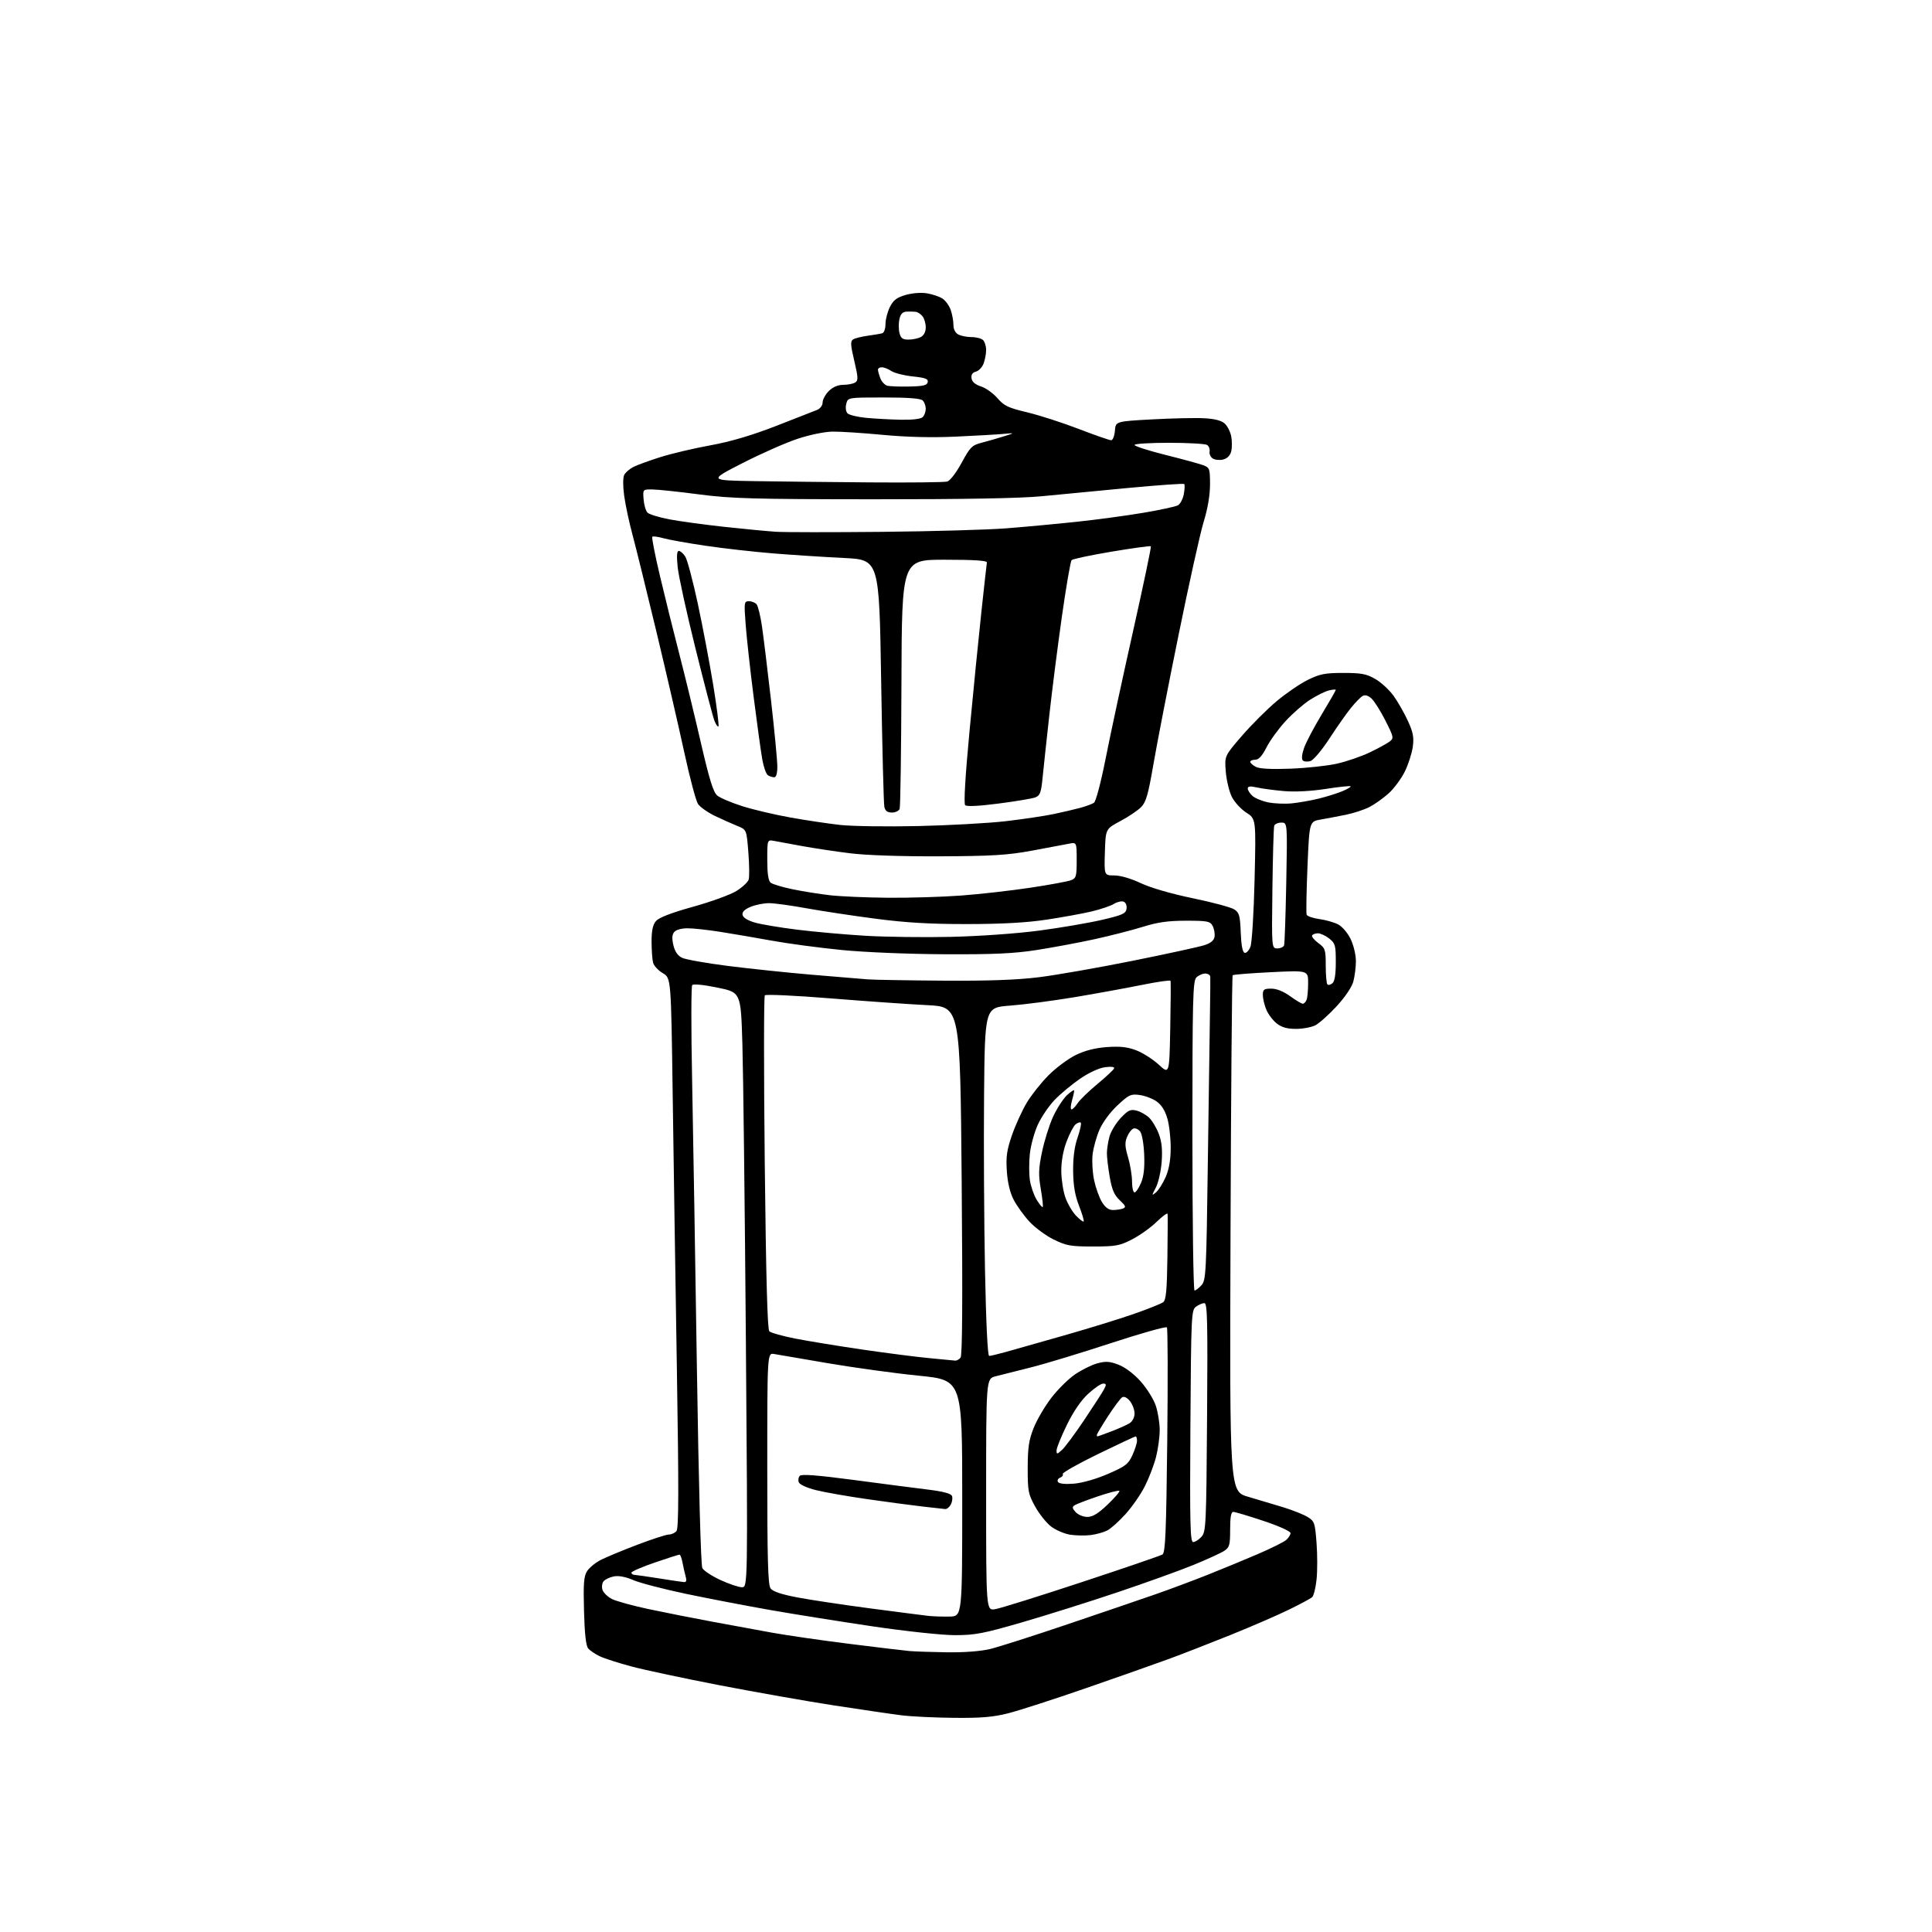 <?xml version="1.0" encoding="UTF-8" standalone="no"?>
<svg 
  version="1.1" 
  xmlns="http://www.w3.org/2000/svg" 
  xmlns:xlink="http://www.w3.org/1999/xlink" 
  xmlns:svg="http://www.w3.org/2000/svg"
  xmlns:rdf="http://www.w3.org/1999/02/22-rdf-syntax-ns#"
  xmlns:cc="http://creativecommons.org/ns#"
  xmlns:dc="http://purl.org/dc/elements/1.1/"
  viewBox="0 0 768 768"
  width="768"
  height="768"
>
<style>svg {background-color: white; }</style>"
<path stroke="none" fill="black" fill-rule="evenodd" d="M379.33,682.87C371.73,682.80 362.35,682.35 358.50,681.88C354.65,681.40 342.54,679.62 331.59,677.94C320.65,676.25 300.17,672.64 286.10,669.92C272.03,667.20 256.30,663.85 251.15,662.48C245.99,661.11 240.27,659.27 238.43,658.40C236.60,657.53 234.51,656.11 233.80,655.26C232.92,654.20 232.39,649.35 232.15,640.32C231.86,629.29 232.08,626.52 233.42,624.49C234.30,623.13 236.76,621.14 238.89,620.06C241.01,618.98 247.53,616.27 253.38,614.05C259.23,611.82 264.86,610.00 265.89,610.00C266.91,610.00 268.28,609.37 268.92,608.60C269.80,607.54 269.84,592.05 269.08,544.85C268.52,510.56 267.77,461.42 267.41,435.65C266.76,388.79 266.76,388.79 263.49,386.86C261.69,385.80 259.95,383.93 259.62,382.71C259.29,381.50 259.02,377.74 259.01,374.36C259.00,369.96 259.49,367.64 260.75,366.15C261.93,364.75 266.74,362.89 275.50,360.45C282.65,358.47 290.42,355.64 292.76,354.17C295.10,352.70 297.28,350.67 297.61,349.65C297.93,348.64 297.88,343.75 297.48,338.80C296.77,329.80 296.77,329.80 293.14,328.34C291.14,327.53 287.12,325.74 284.21,324.35C281.31,322.95 278.26,320.80 277.45,319.56C276.63,318.32 274.19,309.12 272.02,299.11C269.85,289.10 264.87,267.54 260.96,251.21C257.04,234.87 252.74,217.45 251.41,212.50C250.07,207.55 248.59,200.57 248.11,197.00C247.59,193.15 247.61,189.79 248.15,188.76C248.65,187.80 250.28,186.39 251.78,185.62C253.28,184.86 258.12,183.09 262.54,181.70C266.96,180.31 275.88,178.20 282.36,177.03C290.39,175.57 298.67,173.13 308.33,169.39C316.12,166.37 323.51,163.48 324.75,162.97C326.06,162.43 327.00,161.18 327.00,159.98C327.00,158.84 328.10,156.80 329.45,155.45C331.06,153.85 333.05,152.99 335.20,152.98C337.02,152.98 339.15,152.56 339.95,152.05C341.20,151.26 341.16,150.11 339.59,143.45C338.07,137.03 338.00,135.62 339.14,134.91C339.89,134.44 342.52,133.79 345.00,133.45C347.48,133.12 350.06,132.67 350.75,132.46C351.44,132.24 352.00,130.59 352.00,128.78C352.00,126.98 352.79,123.94 353.75,122.03C355.12,119.31 356.48,118.27 360.00,117.25C362.63,116.49 366.15,116.22 368.48,116.60C370.67,116.96 373.44,117.90 374.65,118.69C375.86,119.48 377.33,121.52 377.93,123.22C378.52,124.91 379.00,127.57 379.00,129.11C379.00,130.87 379.73,132.32 380.93,132.96C382.00,133.53 384.38,134.00 386.23,134.00C388.09,134.00 390.14,134.54 390.80,135.20C391.46,135.86 392.00,137.63 392.00,139.13C392.00,140.64 391.54,143.07 390.99,144.53C390.43,146.00 389.06,147.43 387.94,147.73C386.55,148.09 385.99,148.94 386.20,150.38C386.40,151.79 387.66,152.87 389.97,153.62C391.88,154.24 394.81,156.33 396.50,158.28C399.13,161.32 400.77,162.11 408.22,163.88C412.98,165.01 422.19,167.97 428.69,170.47C435.18,172.96 441.03,175.00 441.69,175.00C442.34,175.00 443.02,173.31 443.19,171.25C443.50,167.50 443.50,167.50 458.00,166.71C465.98,166.28 475.29,166.07 478.69,166.26C482.85,166.48 485.53,167.17 486.84,168.36C487.92,169.33 489.09,171.65 489.44,173.51C489.78,175.36 489.78,178.04 489.42,179.45C489.01,181.08 487.86,182.25 486.23,182.66C484.84,183.01 482.97,182.83 482.10,182.26C481.22,181.70 480.65,180.44 480.83,179.47C481.01,178.51 480.56,177.33 479.83,176.87C479.10,176.41 472.31,176.02 464.75,176.02C457.19,176.01 451.00,176.39 451.00,176.88C451.00,177.36 456.56,179.15 463.36,180.85C470.16,182.55 476.91,184.39 478.36,184.95C480.85,185.89 481.00,186.33 481.00,192.58C481.00,196.82 480.10,202.15 478.50,207.35C477.12,211.83 472.62,232.10 468.50,252.39C464.37,272.67 459.87,295.84 458.49,303.88C456.39,316.04 455.57,318.89 453.55,320.90C452.22,322.23 448.51,324.71 445.32,326.41C439.50,329.50 439.50,329.50 439.21,338.75C438.92,348.00 438.92,348.00 442.96,348.00C445.38,348.00 449.58,349.22 453.48,351.07C457.41,352.92 465.57,355.29 474.17,357.07C481.97,358.68 489.39,360.68 490.64,361.50C492.63,362.80 492.95,363.96 493.21,370.67C493.40,375.67 493.93,378.48 494.74,378.75C495.43,378.98 496.47,377.89 497.07,376.33C497.67,374.76 498.41,362.81 498.72,349.50C499.29,325.50 499.29,325.50 495.39,323.00C493.25,321.62 490.66,318.78 489.63,316.67C488.60,314.56 487.53,310.06 487.26,306.67C486.77,300.50 486.77,300.50 493.68,292.51C497.47,288.12 503.67,281.93 507.45,278.76C511.23,275.59 516.83,271.76 519.91,270.25C524.67,267.91 526.75,267.50 534.00,267.50C541.14,267.50 543.17,267.88 546.69,269.90C548.99,271.22 552.27,274.24 553.98,276.62C555.69,279.00 558.25,283.48 559.66,286.58C561.75,291.13 562.12,293.10 561.61,296.86C561.26,299.41 559.85,303.82 558.46,306.66C557.07,309.50 554.17,313.42 552.02,315.37C549.86,317.32 546.38,319.78 544.30,320.84C542.21,321.90 538.02,323.27 535.00,323.88C531.98,324.49 527.48,325.35 525.00,325.78C520.50,326.56 520.50,326.56 519.74,344.53C519.33,354.41 519.18,363.00 519.41,363.60C519.64,364.21 521.90,364.99 524.43,365.34C526.96,365.68 530.33,366.64 531.91,367.46C533.54,368.30 535.71,370.84 536.90,373.29C538.07,375.71 539.00,379.59 538.99,382.07C538.99,384.50 538.52,388.18 537.95,390.24C537.34,392.44 534.59,396.49 531.29,400.05C528.21,403.39 524.42,406.76 522.89,407.56C521.35,408.35 517.89,409.00 515.18,409.00C511.66,409.00 509.49,408.39 507.51,406.83C506.00,405.64 504.14,403.18 503.38,401.36C502.62,399.55 502.00,396.92 502.00,395.53C502.00,393.33 502.43,393.00 505.35,393.00C507.49,393.00 510.20,394.09 512.84,396.00C515.12,397.65 517.39,399.00 517.88,399.00C518.38,399.00 519.06,398.29 519.39,397.42C519.73,396.55 520.00,393.56 520.00,390.78C520.00,385.73 520.00,385.73 505.25,386.46C497.14,386.86 490.27,387.40 490.00,387.68C489.73,387.95 489.34,434.22 489.15,490.51C488.80,592.86 488.80,592.86 496.15,594.99C500.19,596.17 506.50,598.05 510.18,599.18C513.85,600.31 518.17,602.03 519.77,603.01C522.52,604.68 522.73,605.27 523.34,613.27C523.70,617.94 523.71,624.52 523.35,627.88C523.00,631.24 522.20,634.42 521.56,634.95C520.92,635.48 516.83,637.67 512.45,639.82C508.08,641.97 497.66,646.49 489.31,649.86C480.95,653.23 469.70,657.61 464.31,659.58C458.91,661.56 444.19,666.74 431.58,671.11C418.98,675.47 405.18,679.93 400.92,681.02C394.85,682.57 390.16,682.97 379.33,682.87zM376.50,656.82C383.16,656.91 389.87,656.40 393.50,655.53C396.80,654.74 410.75,650.29 424.50,645.63C438.25,640.98 454.00,635.61 459.50,633.69C465.00,631.77 474.23,628.32 480.00,626.03C485.77,623.73 494.77,620.02 500.00,617.77C505.23,615.52 510.29,613.01 511.25,612.18C512.21,611.36 513.00,610.12 513.00,609.43C513.00,608.71 508.35,606.61 502.25,604.58C496.33,602.61 490.93,601.00 490.25,601.00C489.37,601.00 489.00,603.07 489.00,607.98C489.00,614.22 488.75,615.12 486.62,616.51C485.31,617.37 479.80,619.89 474.37,622.11C468.94,624.33 455.27,629.25 444.00,633.03C432.73,636.82 415.66,642.18 406.08,644.96C390.84,649.37 387.53,650.00 379.58,650.00C374.41,649.99 360.37,648.49 347.00,646.52C334.07,644.60 315.72,641.68 306.21,640.01C296.71,638.34 281.63,635.45 272.71,633.58C263.80,631.70 254.35,629.25 251.73,628.11C248.65,626.79 245.92,626.27 244.01,626.65C242.38,626.97 240.55,627.84 239.94,628.57C239.33,629.30 239.13,630.83 239.49,631.96C239.85,633.10 241.52,634.73 243.19,635.60C244.87,636.47 251.48,638.29 257.87,639.65C264.27,641.00 275.57,643.24 283.00,644.62C290.43,646.00 301.23,647.98 307.00,649.03C312.77,650.07 326.50,652.06 337.50,653.44C348.50,654.82 359.30,656.11 361.50,656.31C363.70,656.50 370.45,656.73 376.50,656.82zM377.50,642.61C382.50,642.50 382.50,642.50 382.50,595.54C382.50,548.58 382.50,548.58 365.25,546.86C355.76,545.91 339.56,543.68 329.25,541.92C318.94,540.15 309.26,538.50 307.75,538.24C305.00,537.77 305.00,537.77 305.00,583.70C305.00,620.18 305.27,629.99 306.32,631.43C307.22,632.66 310.64,633.80 317.07,635.02C322.26,636.00 335.27,637.96 346.00,639.37C356.73,640.78 367.07,642.12 369.00,642.33C370.93,642.55 374.75,642.67 377.50,642.61zM395.62,639.67C397.62,639.35 413.07,634.52 429.97,628.94C446.87,623.37 461.33,618.41 462.10,617.94C463.25,617.23 463.59,609.28 464.00,572.79C464.27,548.43 464.21,528.12 463.86,527.66C463.51,527.20 453.46,530.03 441.51,533.95C429.57,537.87 415.23,542.21 409.65,543.60C404.07,544.99 397.81,546.57 395.75,547.10C392.00,548.08 392.00,548.08 392.00,594.17C392.00,640.26 392.00,640.26 395.62,639.67zM294.89,630.95C297.27,631.00 297.27,631.00 296.50,533.25C296.08,479.49 295.45,426.27 295.11,415.00C294.50,394.50 294.50,394.50 285.21,392.59C279.73,391.46 275.61,391.05 275.16,391.59C274.73,392.09 274.72,409.15 275.13,429.50C275.53,449.85 276.39,501.38 277.03,544.00C277.74,590.60 278.60,622.24 279.19,623.35C279.74,624.37 282.95,626.49 286.34,628.06C289.73,629.63 293.57,630.93 294.89,630.95zM271.87,628.90C272.82,628.97 273.04,628.32 272.58,626.75C272.22,625.51 271.66,623.04 271.33,621.25C271.00,619.46 270.46,617.99 270.12,617.99C269.78,617.98 265.34,619.40 260.25,621.15C255.16,622.90 251.00,624.70 251.00,625.16C251.00,625.62 251.56,626.02 252.25,626.04C252.94,626.07 257.32,626.70 262.00,627.44C266.68,628.19 271.11,628.85 271.87,628.90zM474.30,613.00C475.06,613.00 476.55,612.05 477.60,610.90C479.40,608.90 479.52,606.38 479.83,563.40C480.11,525.17 479.94,518.00 478.77,518.00C478.01,518.00 476.51,518.64 475.44,519.42C473.58,520.78 473.49,522.64 473.20,566.92C472.95,605.77 473.12,613.00 474.30,613.00zM433.50,610.22C431.30,610.49 427.63,610.42 425.35,610.06C423.07,609.69 419.68,608.23 417.83,606.82C415.97,605.40 413.11,601.82 411.48,598.87C408.74,593.91 408.52,592.73 408.53,583.50C408.55,575.41 409.00,572.39 410.88,567.68C412.15,564.47 415.29,559.10 417.85,555.75C420.41,552.39 424.68,548.15 427.34,546.34C430.00,544.52 434.00,542.54 436.24,541.94C439.54,541.05 441.11,541.15 444.62,542.49C447.23,543.49 450.71,546.10 453.38,549.08C455.82,551.79 458.53,556.11 459.41,558.68C460.28,561.25 461.00,565.66 461.00,568.47C461.00,571.28 460.33,576.15 459.51,579.30C458.69,582.44 456.71,587.62 455.10,590.80C453.50,593.98 450.06,598.94 447.46,601.83C444.86,604.72 441.56,607.68 440.12,608.40C438.68,609.13 435.70,609.95 433.50,610.22zM432.23,603.00C434.36,603.00 436.54,601.67 440.31,598.07C443.15,595.36 445.25,592.91 444.96,592.63C444.68,592.34 440.86,593.32 436.47,594.81C432.09,596.29 427.91,597.89 427.18,598.35C426.13,599.03 426.21,599.57 427.59,601.10C428.54,602.14 430.62,603.00 432.23,603.00zM375.71,599.87C375.05,599.80 371.12,599.36 367.00,598.90C362.88,598.43 352.98,597.12 345.00,595.97C337.02,594.83 327.72,593.20 324.32,592.34C320.75,591.45 317.88,590.13 317.53,589.23C317.20,588.37 317.40,587.20 317.97,586.63C318.68,585.92 325.31,586.44 339.25,588.29C350.39,589.77 363.64,591.49 368.69,592.11C374.99,592.89 378.06,593.70 378.44,594.70C378.74,595.49 378.53,597.01 377.96,598.07C377.39,599.13 376.38,599.94 375.71,599.87zM426.88,589.78C430.22,589.51 435.70,587.95 440.40,585.92C447.37,582.90 448.51,582.03 450.13,578.50C451.13,576.30 451.97,573.71 451.98,572.75C451.99,571.79 451.75,571.00 451.44,571.00C451.14,571.00 444.37,574.17 436.41,578.04C428.45,581.92 422.17,585.47 422.46,585.94C422.75,586.41 422.29,587.06 421.43,587.39C420.57,587.72 420.18,588.49 420.56,589.10C421.00,589.80 423.35,590.06 426.88,589.78zM422.13,576.40C423.30,575.36 427.28,570.00 430.97,564.50C434.66,559.00 438.22,553.49 438.88,552.25C439.87,550.37 439.81,550.00 438.51,550.00C437.66,550.00 434.98,551.83 432.56,554.06C429.72,556.67 426.70,561.08 424.08,566.46C421.83,571.05 420.00,575.59 420.00,576.56C420.00,578.18 420.16,578.17 422.13,576.40zM436.25,571.00C436.39,571.00 438.87,570.10 441.77,569.00C444.67,567.90 447.93,566.44 449.02,565.76C450.18,565.03 451.00,563.43 451.00,561.87C451.00,560.41 450.17,558.20 449.16,556.95C448.02,555.54 446.85,554.98 446.06,555.46C445.37,555.89 442.82,559.30 440.40,563.04C437.98,566.79 436.00,570.11 436.00,570.43C436.00,570.74 436.11,571.00 436.25,571.00zM379.63,540.86C380.25,540.94 381.23,540.42 381.82,539.72C382.55,538.83 382.69,517.41 382.28,469.32C381.68,400.21 381.68,400.21 368.59,399.56C361.39,399.21 344.09,397.99 330.14,396.87C316.19,395.74 304.45,395.20 304.03,395.66C303.62,396.12 303.61,426.11 304.00,462.31C304.50,507.69 305.06,528.46 305.81,529.21C306.41,529.81 311.09,531.12 316.20,532.12C321.32,533.12 333.38,535.09 343.00,536.50C352.62,537.90 364.55,539.43 369.50,539.89C374.45,540.35 379.01,540.79 379.63,540.86zM393.21,539.00C393.75,539.00 396.74,538.29 399.85,537.42C402.96,536.55 413.38,533.60 423.00,530.86C432.62,528.12 445.11,524.27 450.74,522.30C456.37,520.34 461.62,518.23 462.41,517.62C463.52,516.74 463.88,512.88 464.06,500.00C464.18,490.93 464.22,483.07 464.14,482.54C464.06,482.01 462.09,483.45 459.75,485.73C457.41,488.00 453.02,491.14 450.00,492.68C445.05,495.22 443.50,495.50 434.50,495.50C425.60,495.50 423.88,495.20 418.86,492.73C415.76,491.21 411.40,487.99 409.18,485.58C406.96,483.17 404.14,479.24 402.91,476.85C401.47,474.04 400.52,470.02 400.23,465.49C399.85,459.75 400.23,457.13 402.31,451.15C403.71,447.12 406.35,441.34 408.18,438.30C410.01,435.26 413.89,430.37 416.82,427.43C419.74,424.49 424.60,420.88 427.61,419.40C431.32,417.59 435.31,416.57 440.04,416.23C445.27,415.86 448.18,416.18 451.69,417.52C454.27,418.51 458.28,421.06 460.61,423.21C464.84,427.10 464.84,427.10 465.19,408.80C465.39,398.74 465.44,390.22 465.30,389.88C465.16,389.54 459.97,390.29 453.77,391.55C447.57,392.80 435.52,395.00 427.00,396.42C418.48,397.84 407.00,399.34 401.50,399.75C391.50,400.50 391.50,400.50 391.18,435.50C391.01,454.75 391.18,485.91 391.55,504.75C391.97,525.99 392.60,539.00 393.21,539.00zM474.85,513.00C475.31,513.00 476.55,512.05 477.60,510.90C479.39,508.91 479.54,506.12 480.13,462.15C480.48,436.49 480.86,409.65 480.98,402.50C481.10,395.35 481.16,388.94 481.10,388.25C481.05,387.56 480.13,387.00 479.07,387.00C478.01,387.00 476.44,387.71 475.57,388.57C474.18,389.97 474.00,397.06 474.00,451.57C474.00,485.36 474.38,513.00 474.85,513.00zM430.77,485.56C431.01,485.33 430.18,482.52 428.93,479.32C427.30,475.11 426.65,471.28 426.59,465.50C426.54,460.14 427.12,455.75 428.36,452.19C429.37,449.26 429.94,446.61 429.63,446.29C429.31,445.97 428.38,446.27 427.56,446.95C426.74,447.63 425.12,450.73 423.96,453.84C422.62,457.40 421.85,461.74 421.88,465.51C421.90,468.82 422.63,473.54 423.50,476.00C424.37,478.46 426.26,481.71 427.72,483.23C429.17,484.74 430.54,485.79 430.77,485.56zM442.40,481.00C443.74,481.00 445.55,480.73 446.41,480.40C447.71,479.90 447.48,479.32 445.14,477.13C442.94,475.08 442.02,472.96 441.14,467.90C440.51,464.29 440.00,460.02 440.01,458.42C440.01,456.81 440.48,453.83 441.04,451.78C441.61,449.73 443.62,446.42 445.51,444.42C448.41,441.34 449.39,440.88 451.73,441.46C453.25,441.84 455.50,443.08 456.72,444.22C457.95,445.37 459.70,448.26 460.61,450.65C461.80,453.77 462.13,456.89 461.79,461.75C461.52,465.47 460.49,470.09 459.50,472.01C457.75,475.38 457.75,475.45 459.51,474.00C460.51,473.18 462.22,470.48 463.32,468.00C464.67,464.96 465.34,461.24 465.37,456.50C465.40,452.65 464.82,447.35 464.07,444.72C463.17,441.53 461.75,439.25 459.81,437.87C458.22,436.73 455.17,435.56 453.04,435.28C449.51,434.80 448.74,435.16 444.19,439.42C441.29,442.13 438.31,446.17 437.05,449.10C435.86,451.86 434.64,456.25 434.33,458.85C434.02,461.45 434.28,466.05 434.91,469.07C435.54,472.08 436.93,476.00 438.01,477.78C439.35,479.99 440.73,481.00 442.40,481.00zM414.50,479.83C414.72,479.62 414.37,476.38 413.73,472.65C412.76,467.00 412.84,464.56 414.20,458.01C415.09,453.68 417.03,447.46 418.50,444.17C419.98,440.89 422.49,436.94 424.09,435.41C425.69,433.88 427.00,433.05 427.00,433.57C427.00,434.09 426.58,435.97 426.07,437.76C425.56,439.54 425.51,441.00 425.95,441.00C426.40,441.00 427.50,439.89 428.38,438.54C429.27,437.18 432.81,433.75 436.25,430.90C439.69,428.05 442.67,425.26 442.88,424.71C443.12,424.08 441.74,423.91 439.24,424.24C436.85,424.56 432.83,426.41 429.36,428.80C426.14,431.00 421.61,434.77 419.30,437.16C416.99,439.54 413.95,444.01 412.55,447.09C411.15,450.16 409.72,455.39 409.37,458.72C409.02,462.05 409.04,466.75 409.40,469.17C409.76,471.59 410.97,475.06 412.08,476.90C413.20,478.73 414.29,480.05 414.50,479.83zM450.99,474.00C451.53,474.00 452.69,472.31 453.56,470.25C454.68,467.62 455.05,464.23 454.83,458.90C454.64,454.54 453.94,450.63 453.18,449.71C452.45,448.84 451.25,448.35 450.52,448.63C449.78,448.91 448.66,450.41 448.02,451.96C447.09,454.20 447.17,455.84 448.43,460.07C449.29,462.98 450.00,467.31 450.00,469.68C450.00,472.06 450.44,474.00 450.99,474.00zM529.66,390.87C530.56,390.12 531.00,387.34 531.00,382.45C531.00,375.75 530.78,374.97 528.37,373.07C526.92,371.93 524.92,371.00 523.92,371.00C522.93,371.00 521.88,371.38 521.60,371.84C521.31,372.30 522.41,373.67 524.04,374.87C526.82,376.92 527.00,377.48 527.00,383.86C527.00,387.61 527.30,390.96 527.66,391.32C528.02,391.69 528.92,391.48 529.66,390.87zM375.03,389.83C392.93,389.95 404.28,389.54 413.00,388.46C419.84,387.61 436.58,384.68 450.20,381.94C463.82,379.20 476.66,376.41 478.73,375.73C481.37,374.87 482.59,373.84 482.81,372.30C482.98,371.09 482.63,369.18 482.03,368.05C481.04,366.21 479.99,366.00 471.52,366.00C464.36,366.00 460.23,366.58 454.30,368.43C450.01,369.76 441.32,371.99 435.00,373.37C428.68,374.75 418.32,376.68 412.00,377.66C403.04,379.05 394.99,379.42 375.50,379.33C361.07,379.26 343.73,378.54 334.50,377.63C325.70,376.76 313.32,375.11 307.00,373.96C300.68,372.82 291.45,371.23 286.50,370.45C281.55,369.66 275.64,369.01 273.37,369.01C270.94,369.00 268.74,369.61 268.02,370.48C267.15,371.52 267.05,373.06 267.68,375.73C268.28,378.28 269.40,379.90 271.14,380.74C272.56,381.42 280.64,382.86 289.11,383.94C297.57,385.02 312.60,386.60 322.50,387.45C332.40,388.30 342.52,389.14 345.00,389.32C347.48,389.50 360.99,389.73 375.03,389.83zM507.78,377.00C509.04,377.00 510.24,376.44 510.45,375.75C510.67,375.06 511.06,363.81 511.31,350.75C511.77,327.00 511.77,327.00 509.36,327.00C508.03,327.00 506.75,327.56 506.52,328.25C506.29,328.94 505.97,340.19 505.80,353.25C505.50,377.00 505.50,377.00 507.78,377.00zM378.00,372.42C389.30,372.16 404.02,371.12 413.00,369.94C421.52,368.81 432.77,366.89 438.00,365.67C446.26,363.75 447.54,363.17 447.82,361.22C448.01,359.93 447.51,358.75 446.65,358.42C445.83,358.11 444.11,358.50 442.83,359.30C441.55,360.09 437.57,361.45 434.00,362.30C430.43,363.15 422.32,364.63 416.00,365.58C408.07,366.78 398.29,367.32 384.50,367.33C369.71,367.35 360.20,366.79 348.00,365.20C338.93,364.01 326.55,362.14 320.50,361.04C314.45,359.93 307.80,359.02 305.72,359.02C303.64,359.01 300.34,359.67 298.39,360.48C295.96,361.50 294.95,362.50 295.18,363.69C295.38,364.76 297.23,365.91 300.01,366.72C302.48,367.44 310.11,368.72 316.96,369.57C323.82,370.42 335.97,371.50 343.96,371.98C351.96,372.46 367.27,372.66 378.00,372.42zM353.00,356.87C361.52,356.94 374.57,356.55 382.00,356.00C389.43,355.45 401.78,354.05 409.46,352.90C417.14,351.74 424.45,350.40 425.71,349.92C427.80,349.12 428.00,348.43 428.00,341.90C428.00,334.75 428.00,334.75 424.75,335.42C422.96,335.78 416.32,337.03 410.00,338.19C400.44,339.94 394.28,340.31 373.50,340.40C358.40,340.46 344.34,339.99 338.00,339.20C332.23,338.49 323.68,337.20 319.00,336.35C314.32,335.49 309.26,334.57 307.75,334.28C305.00,333.77 305.00,333.77 305.00,341.76C305.00,347.22 305.42,350.11 306.34,350.87C307.08,351.48 311.01,352.66 315.09,353.50C319.17,354.34 325.88,355.41 330.00,355.88C334.12,356.35 344.48,356.80 353.00,356.87zM365.00,328.37C377.38,328.09 393.03,327.22 399.79,326.44C406.56,325.65 415.11,324.38 418.79,323.61C422.48,322.84 427.30,321.71 429.50,321.11C431.70,320.50 434.11,319.61 434.85,319.13C435.63,318.62 437.60,311.18 439.54,301.38C441.37,292.10 446.25,269.44 450.38,251.03C454.51,232.62 457.71,217.37 457.49,217.15C457.26,216.93 450.27,217.89 441.93,219.28C433.60,220.68 426.42,222.20 425.98,222.66C425.54,223.12 423.81,233.18 422.13,245.00C420.45,256.82 418.19,274.60 417.10,284.50C416.00,294.40 414.80,305.57 414.43,309.32C413.86,315.10 413.41,316.27 411.55,316.98C410.34,317.44 403.79,318.54 396.99,319.42C389.12,320.44 384.28,320.68 383.67,320.07C383.06,319.46 383.70,308.64 385.43,290.31C386.92,274.46 389.04,253.21 390.13,243.09C391.22,232.96 392.20,224.18 392.30,223.59C392.44,222.84 387.18,222.50 375.50,222.50C358.50,222.50 358.50,222.50 358.34,271.29C358.25,298.13 357.93,320.74 357.62,321.54C357.31,322.34 355.93,323.00 354.55,323.00C352.76,323.00 351.90,322.35 351.54,320.75C351.27,319.51 350.69,296.90 350.27,270.50C349.50,222.50 349.50,222.50 335.50,221.81C327.80,221.43 315.20,220.62 307.50,220.00C299.80,219.38 287.65,218.01 280.50,216.95C273.35,215.90 265.77,214.54 263.66,213.94C261.54,213.34 259.58,213.09 259.29,213.37C259.01,213.66 260.40,220.78 262.40,229.20C264.39,237.61 267.83,251.47 270.04,260.00C272.25,268.52 276.08,284.27 278.55,295.00C281.99,309.91 283.53,314.91 285.12,316.24C286.26,317.19 290.77,319.10 295.15,320.49C299.53,321.87 308.15,323.90 314.31,324.99C320.46,326.09 329.32,327.41 334.00,327.93C338.68,328.45 352.62,328.65 365.00,328.37zM513.50,319.35C516.25,319.08 521.07,318.23 524.21,317.46C527.34,316.69 531.57,315.37 533.61,314.52C535.64,313.67 537.12,312.79 536.89,312.56C536.66,312.33 532.20,312.80 526.99,313.61C521.13,314.52 514.78,314.85 510.40,314.47C506.50,314.13 501.66,313.49 499.65,313.03C496.97,312.43 496.00,312.54 496.00,313.45C496.00,314.13 496.84,315.45 497.86,316.37C498.88,317.30 501.70,318.46 504.11,318.95C506.52,319.44 510.75,319.62 513.50,319.35zM307.75,308.98C307.06,308.98 305.94,308.61 305.25,308.18C304.56,307.74 303.56,304.93 303.03,301.94C302.49,298.95 300.94,287.73 299.58,277.00C298.21,266.27 296.79,253.34 296.41,248.25C295.74,239.41 295.80,239.00 297.73,239.00C298.85,239.00 300.22,239.56 300.78,240.25C301.34,240.94 302.30,244.88 302.90,249.00C303.50,253.12 305.12,266.38 306.50,278.45C307.87,290.53 309.00,302.34 309.00,304.70C309.00,307.48 308.56,308.99 307.75,308.98zM513.00,305.56C519.33,305.32 527.61,304.43 531.41,303.58C535.21,302.73 541.06,300.73 544.41,299.13C547.76,297.53 551.34,295.58 552.36,294.80C554.14,293.43 554.07,293.09 550.72,286.44C548.79,282.62 546.30,278.67 545.18,277.66C543.85,276.45 542.63,276.11 541.66,276.66C540.84,277.12 538.72,279.30 536.94,281.50C535.17,283.70 531.33,289.18 528.41,293.67C525.47,298.18 522.13,302.14 520.95,302.52C519.77,302.89 518.39,302.79 517.88,302.28C517.32,301.72 517.52,299.77 518.40,297.29C519.19,295.06 522.34,289.06 525.42,283.96C528.49,278.87 531.00,274.49 531.00,274.24C531.00,273.99 529.76,274.09 528.25,274.46C526.74,274.84 523.37,276.50 520.76,278.17C518.16,279.83 513.74,283.69 510.96,286.74C508.17,289.78 504.78,294.47 503.43,297.14C501.73,300.49 500.35,302.00 498.98,302.00C497.89,302.00 497.00,302.38 497.00,302.85C497.00,303.31 498.01,304.21 499.25,304.85C500.73,305.61 505.44,305.85 513.00,305.56zM285.59,288.75C285.30,289.04 284.56,287.98 283.96,286.39C283.35,284.80 279.98,271.91 276.46,257.75C272.94,243.58 269.76,229.07 269.39,225.50C268.93,220.99 269.06,219.00 269.84,219.00C270.45,219.00 271.61,220.01 272.41,221.25C273.21,222.49 275.45,230.94 277.40,240.03C279.35,249.12 282.10,263.68 283.53,272.38C284.95,281.09 285.88,288.45 285.59,288.75zM350.50,211.42C370.30,211.23 392.57,210.60 400.00,210.02C407.43,209.44 420.02,208.27 428.00,207.42C435.97,206.57 447.89,204.96 454.50,203.84C461.10,202.72 467.27,201.39 468.21,200.89C469.15,200.39 470.21,198.39 470.58,196.44C470.94,194.50 471.02,192.69 470.75,192.41C470.48,192.14 460.41,192.85 448.38,193.98C436.34,195.11 420.88,196.59 414.00,197.27C405.73,198.08 383.07,198.49 347.00,198.47C299.41,198.44 290.66,198.19 278.00,196.54C270.02,195.49 261.71,194.61 259.51,194.57C255.52,194.50 255.52,194.50 255.84,198.50C256.01,200.70 256.70,203.07 257.37,203.76C258.04,204.45 261.94,205.66 266.04,206.44C270.15,207.22 280.02,208.57 288.00,209.44C295.98,210.30 305.20,211.18 308.50,211.39C311.80,211.60 330.70,211.61 350.50,211.42zM346.00,191.76C361.68,191.88 375.40,191.73 376.50,191.43C377.67,191.11 380.05,188.02 382.25,183.98C385.66,177.70 386.37,176.98 390.25,175.98C392.59,175.38 396.52,174.25 399.00,173.47C403.50,172.06 403.50,172.06 399.00,172.48C396.52,172.71 387.93,173.20 379.90,173.57C370.27,174.00 360.41,173.76 350.90,172.86C342.98,172.11 334.02,171.53 331.00,171.57C327.82,171.61 321.92,172.82 317.00,174.45C312.32,176.00 302.49,180.35 295.13,184.11C281.77,190.95 281.77,190.95 299.63,191.25C309.46,191.42 330.32,191.64 346.00,191.76zM358.05,166.85C362.78,166.94 366.05,166.55 366.80,165.80C367.46,165.14 368.00,163.66 368.00,162.50C368.00,161.34 367.46,159.86 366.80,159.20C365.98,158.38 361.09,158.00 351.32,158.00C337.04,158.00 337.04,158.00 336.39,160.57C336.02,162.06 336.24,163.64 336.92,164.32C337.57,164.97 340.89,165.77 344.30,166.10C347.71,166.43 353.90,166.76 358.05,166.85zM361.49,153.65C367.03,153.53 368.54,153.17 368.78,151.90C369.03,150.62 367.83,150.16 362.86,149.64C359.44,149.29 355.61,148.32 354.35,147.50C353.10,146.67 351.38,146.00 350.54,146.00C349.69,146.00 349.00,146.42 349.00,146.93C349.00,147.45 349.42,148.99 349.94,150.35C350.46,151.72 351.70,153.05 352.69,153.32C353.69,153.59 357.65,153.74 361.49,153.65zM361.17,135.00C362.80,135.00 365.00,134.53 366.07,133.96C367.26,133.32 368.00,131.87 368.00,130.16C368.00,128.63 367.44,126.65 366.75,125.76C366.06,124.87 364.82,124.05 364.00,123.95C363.18,123.85 361.52,123.82 360.33,123.88C358.80,123.97 357.97,124.84 357.53,126.87C357.18,128.45 357.19,130.93 357.56,132.37C358.08,134.47 358.82,135.00 361.17,135.00z" />

</svg>